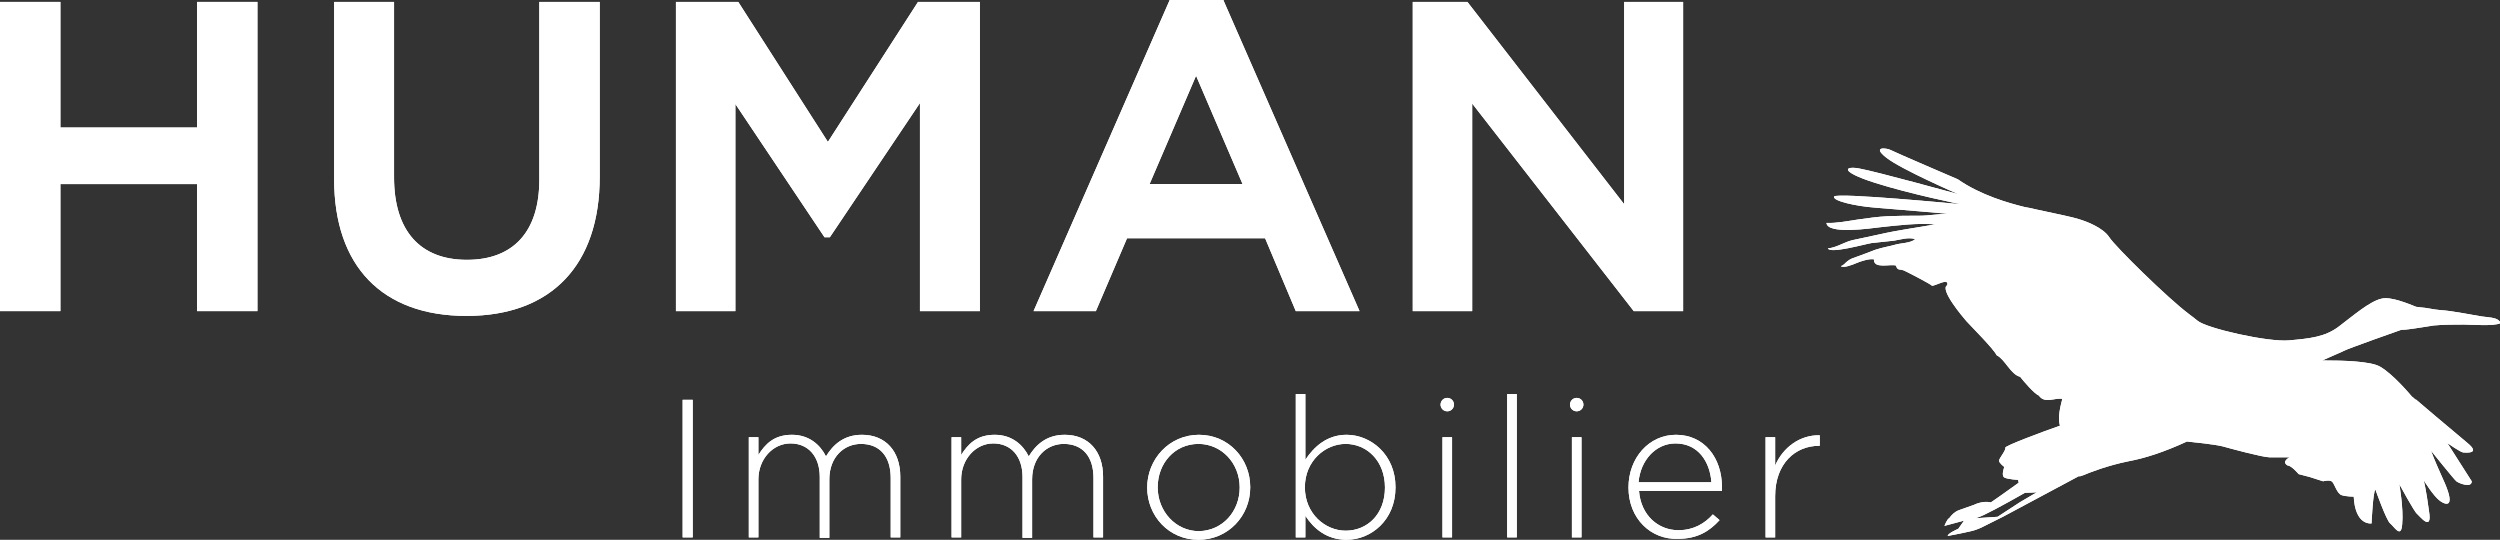 <?xml version="1.0" encoding="utf-8"?>
<!-- Generator: Adobe Illustrator 25.2.3, SVG Export Plug-In . SVG Version: 6.00 Build 0)  -->
<svg version="1.1" id="Calque_1" xmlns="http://www.w3.org/2000/svg" xmlns:xlink="http://www.w3.org/1999/xlink" x="0px" y="0px"
	 viewBox="0 0 521.5 112.6" style="enable-background:new 0 0 521.5 112.6;" xml:space="preserve">
<rect x="0" y="0" width="521.5" height="112.6" fill="#333333" stroke="none"/>
<style type="text/css">
	.st0{fill:#FFFFFF;}
</style>
<g>
	<g>
		<g>
			<path class="st0" d="M142.4,83.4h2.1v28.7h-2.1V83.4z"/>
			<path class="st0" d="M156.2,91.2h2v3.7c1.4-2.2,3.2-4.2,7-4.2c3.6,0,5.9,2.1,7.1,4.5c1.4-2.3,3.6-4.5,7.5-4.5c5,0,8,3.5,8,8.7
				v12.7h-2V99.7c0-4.5-2.3-7.1-6.2-7.1c-3.5,0-6.6,2.7-6.6,7.4v12.2h-2V99.5c0-4.3-2.4-7-6.1-7c-3.7,0-6.7,3.3-6.7,7.5v12.1h-2
				V91.2z"/>
			<path class="st0" d="M198.5,91.2h2v3.7c1.4-2.2,3.2-4.2,7-4.2c3.6,0,5.9,2.1,7.1,4.5c1.4-2.3,3.6-4.5,7.5-4.5c5,0,8,3.5,8,8.7
				v12.7h-2V99.7c0-4.5-2.3-7.1-6.2-7.1c-3.5,0-6.6,2.7-6.6,7.4v12.2h-2V99.5c0-4.3-2.4-7-6.1-7c-3.7,0-6.7,3.3-6.7,7.5v12.1h-2
				V91.2z"/>
			<path class="st0" d="M239.3,101.7L239.3,101.7c0-5.9,4.6-11,10.8-11c6.2,0,10.7,5,10.7,10.9v0.1c0,5.9-4.6,10.9-10.8,10.9
				C243.8,112.6,239.3,107.6,239.3,101.7z M258.6,101.7L258.6,101.7c0-5.1-3.8-9.1-8.6-9.1c-5,0-8.5,4.1-8.5,9v0.1
				c0,5,3.8,9.1,8.6,9.1C255.1,110.7,258.6,106.6,258.6,101.7z"/>
			<path class="st0" d="M272.3,107.6v4.5h-2V82.2h2v13.7c1.8-2.7,4.5-5.2,8.6-5.2c5,0,10.2,4.1,10.2,10.9v0.1
				c0,6.8-5.1,10.9-10.2,10.9C276.7,112.6,274,110.2,272.3,107.6z M288.9,101.7L288.9,101.7c0-5.6-3.8-9.1-8.2-9.1
				c-4.3,0-8.5,3.6-8.5,9v0.1c0,5.4,4.2,9,8.5,9C285.2,110.7,288.9,107.3,288.9,101.7z"/>
			<path class="st0" d="M300.9,91.2h2v20.9h-2V91.2z"/>
			<path class="st0" d="M314.4,82.2h2v29.9h-2V82.2z"/>
			<path class="st0" d="M327.9,91.2h2v20.9h-2V91.2z"/>
			<path class="st0" d="M339.7,101.7L339.7,101.7c0-6.2,4.3-11,9.9-11c5.9,0,9.6,4.8,9.6,10.9c0,0.4,0,0.5,0,0.8h-17.3
				c0.4,5.2,4.1,8.2,8.2,8.2c3.2,0,5.5-1.4,7.2-3.3l1.4,1.2c-2.1,2.3-4.6,3.9-8.7,3.9C344.4,112.6,339.7,108.2,339.7,101.7z
				 M357,100.6c-0.3-4.2-2.7-8.1-7.5-8.1c-4.1,0-7.3,3.5-7.7,8.1H357z"/>
			<path class="st0" d="M368.3,91.2h2v5.9c1.6-3.7,5.1-6.4,9.3-6.3v2.2h-0.2c-4.8,0-9.1,3.6-9.1,10.5v8.6h-2V91.2z"/>
		</g>
		<path id="XMLID_1_" class="st0" d="M521.3,66.9c-0.7-0.7-2.3-0.7-3.7-0.9c-0.8-0.1-6.2-1.2-8.4-1.3c-1.5-0.1-2.9-0.5-4.4-0.6
			c-0.2,0-0.6-0.1-0.8-0.1c-1.5-0.6-5.3-2.2-7.2-1.7c-2.4,0.5-6,3.6-8.9,5.8c-2.9,2.2-6,2.5-10.4,2.9c-4.4,0.4-17.2-2.5-19.1-4.1
			l0,0c-0.5-0.4-1.1-0.9-1.8-1.4c-4.4-3.3-15.3-14-16.6-16c-1.3-2-4.7-3.3-6.4-3.8c-0.8-0.3-5-1.2-8.8-2l0,0l0,0
			c-0.8-0.2-1.7-0.4-2.4-0.5c-3.3-0.8-9.3-2.5-14-5.8c0,0-13.3-5.7-14-6.1c-0.7-0.4-4.1-0.9-0.9,1.6c3.2,2.5,15,7.6,15,7.6
			s-17.1-4.7-20.4-5.3c-3.3-0.7-4.6,0.5,2.9,2.9c7.5,2.4,18,4.5,18,4.5s-26-2.5-26.4-1.6c-0.4,0.9,4.5,2,8.4,2.3
			c3.9,0.3,15.4,1.3,15.4,1.3c-2,0-4,0.4-6.1,0.4c-2.2,0-4.3,0-6.5,0.1c-2.1,0.1-4.2,0.4-6.3,0.7c-2,0.3-4.5,0.8-6.5,0.7
			c0.2,2.5,9.4,1.1,11.2,0.9c3.7-0.4,7.7-0.9,11.5-0.6c-3.9,0.7-7.8,1.2-11.7,2.1c-1.9,0.4-3.7,0.8-5.6,1.2
			c-1.7,0.4-3.4,1.6-5.1,1.7c0.4,1.2,7.8-0.9,9.1-1.1c1.5-0.2,3.2-0.3,4.7-0.5c1.2-0.2,3.2-0.8,4.4-0.3c-0.9,0.8-2.9,0.8-4,1.1
			c-1.4,0.4-2.8,0.6-4.3,1.1c-1.3,0.5-2.6,1-4,1.5c-0.6,0.2-1.2,0.4-1.7,0.8c-0.5,0.3-0.9,1-1.5,1.1c0.5,0.5,2.5-0.3,3.2-0.6
			c0.9-0.4,2.8-1,3.7-0.8c-0.1,2.1,3.5,0.9,4.6,1.3c0.3,1.1,0.8,0.7,1.6,1c0.9,0.4,5.9,3,5.9,3.2c0.7,0.1,3.6-1.8,3.2-0.1
			c-1.7,0.8,3.3,6.7,4,7.5c1,1.1,5.7,5.8,6.3,7.1c1.8,0.9,2.9,4,4.9,4.5c0.7,0.9,3,3.6,3.9,3.9c1.2,1.8,3.4,0.4,4.9,0.7
			c-0.4,1.6-1,3.8-0.5,5.6c-3.7,1.3-11.5,4.2-11.4,4.6c0.2,0.5-1.3,2.2-1.3,2.7c0,0.5,1.1,1.3,1.1,1.3s-0.7,1.8,0,2.2
			c0.7,0.4,2.9,0.5,2.9,0.5s0,0.3,0.1,0.6c-2.6,1.9-5.8,4.1-5.8,4.1c-1.8-0.4-3.5,0.5-3.5,0.5s-1.1,0.4-3.1,1.1
			c-0.9,0.3-1.6,1-2.1,1.7c-0.4,0.1-1,1.6-1,1.6l4.1-1.1l-1.2,1.7c0,0-2.3,1-2.2,1.5c0,0,4.9-0.9,5.9-1.3c1-0.4,1-0.4,1-0.4l4.6-2.3
			l15.7-8.4l0.2-0.1c0.1,0,0.1,0.1,0.1,0.1s0.2-0.1,0.5-0.2l0.1,0l0,0c1.4-0.6,5.2-2.1,9.7-3c3.2-0.6,7.1-1.8,12.1-4.1l0,0
			c1.1,0.1,5.8,0.6,7.4,1c1.8,0.5,8.4,2.3,9.9,2.3c1.5,0,4.1,0,4.1,0s-1.8,0.9-0.4,1.7c0.8,0,2.3,1.8,2.3,1.8l2.3,0.6l2.8,0.9
			c0,0,1.4-0.4,1.9,0.1c0.5,0.5,1,2.5,2,2.8c1,0.3,2.5,0.3,2.5,0.3s0,5.7,3.7,5.6c0,0,0.3-6.6,0.8-7.1c0,0,2.3,6.5,3.1,7.1
			c0.8,0.6,2.3,3.3,2.5,0.1c0.3-3.2-0.6-8.3-0.6-8.3s3.2,5.9,3.7,6.2c0.5,0.4,3.2,3.9,2.5-0.5c-0.6-4.5-1.1-6.5-1.1-6.5
			s2,3.3,3.4,4.3c1.4,1,3.4,1.4,0.5-4.8c-1.9-4.2-2.4-5.7-2.4-5.7s4.8,6,5.3,6.4c0.5,0.4,3.2,1.5,3.2,0l-5.1-8c0,0,2.8,2,3.4,2
			c0.6,0,3.6,0.3,0.8-2c-2.8-2.3-10.9-9.2-10.9-9.2s0.1,0.1,0.2,0.3c-0.3-0.3-0.6-0.6-0.9-0.8c0,0-3.8-4.6-6.6-6.2
			c-2-1.2-8.2-1.3-11.2-1.3c0,0,0,0,0,0c-0.4,0-0.8,0-0.9,0c2.4-1.1,4.2-1.8,4.5-2c0.9-0.5,12-4.4,12-4.4l0,0c1.1,0,2-0.2,2.9-0.3
			c0.4-0.1,0.9-0.1,1.3-0.2c0.9-0.1,1.7-0.3,2.5-0.4c2.1-0.2,4.4-0.2,6.4-0.2c1.3,0,6.4,0.4,7.6-0.3c0,0,0,0,0,0c0,0,0,0,0,0
			c0,0,0,0,0,0l0,0l0.1,0c0,0,0,0,0.1,0l0.1-0.1c0,0-0.1,0-0.1,0.1C521.6,67.4,521.6,67.2,521.3,66.9z M421.3,104.8l-4.6,3l-4.5,0.3
			H412l-0.3,0.1c0.4-0.1,0.7-0.2,0.7-0.2c1.2-0.3,5.6-2.7,10-5.2c1,0,2.4-0.1,2.4-0.1l0.4-0.2C423.2,103.7,421.3,104.8,421.3,104.8z
			"/>
		<g>
			<polygon class="st0" points="41.1,26.6 12.6,26.6 12.6,0.4 0,0.4 0,64.9 12.6,64.9 12.6,38.4 41.1,38.4 41.1,64.9 53.7,64.9 
				53.7,0.4 41.1,0.4 			"/>
			<path class="st0" d="M112.5,37.5c0,10.8-5.4,16.7-15.1,16.7c-9.8,0-15.2-6.1-15.2-17.2V0.4H69.7v37c0,18.1,10,28.5,27.6,28.5
				c17.7,0,27.8-10.6,27.8-29V0.4h-12.6V37.5z"/>
			<polygon class="st0" points="172.7,29.6 154,0.4 141,0.4 141,64.9 153.4,64.9 153.4,21.7 172,49.5 173.1,49.5 191.9,21.5 
				191.9,64.9 204.4,64.9 204.4,0.4 191.5,0.4 			"/>
			<path class="st0" d="M255.2,0H244l-28.4,64.9h13l6.5-15.2h28.8l6.4,15.2h13.3L255.4,0.5L255.2,0z M259.2,38.4h-19.4l9.7-22.6
				L259.2,38.4z"/>
			<polygon class="st0" points="338.8,0.4 338.8,42.6 306.1,0.4 294.7,0.4 294.7,64.9 307.1,64.9 307.1,21.6 340.8,64.9 351.1,64.9 
				351.1,0.4 			"/>
		</g>
	</g>
	<circle class="st0" cx="301.9" cy="84.4" r="1.4"/>
	<circle class="st0" cx="328.9" cy="84.4" r="1.4"/>
</g>
<g>
	<g>
		<g>
			<path class="st0" d="M142.4,83.4h2.1v28.7h-2.1V83.4z"/>
			<path class="st0" d="M156.2,91.2h2v3.7c1.4-2.2,3.2-4.2,7-4.2c3.6,0,5.9,2.1,7.1,4.5c1.4-2.3,3.6-4.5,7.5-4.5c5,0,8,3.5,8,8.7
				v12.7h-2V99.7c0-4.5-2.3-7.1-6.2-7.1c-3.5,0-6.6,2.7-6.6,7.4v12.2h-2V99.5c0-4.3-2.4-7-6.1-7c-3.7,0-6.7,3.3-6.7,7.5v12.1h-2
				V91.2z"/>
			<path class="st0" d="M198.5,91.2h2v3.7c1.4-2.2,3.2-4.2,7-4.2c3.6,0,5.9,2.1,7.1,4.5c1.4-2.3,3.6-4.5,7.5-4.5c5,0,8,3.5,8,8.7
				v12.7h-2V99.7c0-4.5-2.3-7.1-6.2-7.1c-3.5,0-6.6,2.7-6.6,7.4v12.2h-2V99.5c0-4.3-2.4-7-6.1-7c-3.7,0-6.7,3.3-6.7,7.5v12.1h-2
				V91.2z"/>
			<path class="st0" d="M239.3,101.7L239.3,101.7c0-5.9,4.6-11,10.8-11c6.2,0,10.7,5,10.7,10.9v0.1c0,5.9-4.6,10.9-10.8,10.9
				C243.8,112.6,239.3,107.6,239.3,101.7z M258.6,101.7L258.6,101.7c0-5.1-3.8-9.1-8.6-9.1c-5,0-8.5,4.1-8.5,9v0.1
				c0,5,3.8,9.1,8.6,9.1C255.1,110.7,258.6,106.6,258.6,101.7z"/>
			<path class="st0" d="M272.3,107.6v4.5h-2V82.2h2v13.7c1.8-2.7,4.5-5.2,8.6-5.2c5,0,10.2,4.1,10.2,10.9v0.1
				c0,6.8-5.1,10.9-10.2,10.9C276.7,112.6,274,110.2,272.3,107.6z M288.9,101.7L288.9,101.7c0-5.6-3.8-9.1-8.2-9.1
				c-4.3,0-8.5,3.6-8.5,9v0.1c0,5.4,4.2,9,8.5,9C285.2,110.7,288.9,107.3,288.9,101.7z"/>
			<path class="st0" d="M300.9,91.2h2v20.9h-2V91.2z"/>
			<path class="st0" d="M314.4,82.2h2v29.9h-2V82.2z"/>
			<path class="st0" d="M327.9,91.2h2v20.9h-2V91.2z"/>
			<path class="st0" d="M339.7,101.7L339.7,101.7c0-6.2,4.3-11,9.9-11c5.9,0,9.6,4.8,9.6,10.9c0,0.4,0,0.5,0,0.8h-17.3
				c0.4,5.2,4.1,8.2,8.2,8.2c3.2,0,5.5-1.4,7.2-3.3l1.4,1.2c-2.1,2.3-4.6,3.9-8.7,3.9C344.4,112.6,339.7,108.2,339.7,101.7z
				 M357,100.6c-0.3-4.2-2.7-8.1-7.5-8.1c-4.1,0-7.3,3.5-7.7,8.1H357z"/>
			<path class="st0" d="M368.3,91.2h2v5.9c1.6-3.7,5.1-6.4,9.3-6.3v2.2h-0.2c-4.8,0-9.1,3.6-9.1,10.5v8.6h-2V91.2z"/>
		</g>
		<path id="XMLID_4_" class="st0" d="M521.3,66.9c-0.7-0.7-2.3-0.7-3.7-0.9c-0.8-0.1-6.2-1.2-8.4-1.3c-1.5-0.1-2.9-0.5-4.4-0.6
			c-0.2,0-0.6-0.1-0.8-0.1c-1.5-0.6-5.3-2.2-7.2-1.7c-2.4,0.5-6,3.6-8.9,5.8c-2.9,2.2-6,2.5-10.4,2.9c-4.4,0.4-17.2-2.5-19.1-4.1
			l0,0c-0.5-0.4-1.1-0.9-1.8-1.4c-4.4-3.3-15.3-14-16.6-16c-1.3-2-4.7-3.3-6.4-3.8c-0.8-0.3-5-1.2-8.8-2l0,0l0,0
			c-0.8-0.2-1.7-0.4-2.4-0.5c-3.3-0.8-9.3-2.5-14-5.8c0,0-13.3-5.7-14-6.1c-0.7-0.4-4.1-0.9-0.9,1.6c3.2,2.5,15,7.6,15,7.6
			s-17.1-4.7-20.4-5.3c-3.3-0.7-4.6,0.5,2.9,2.9c7.5,2.4,18,4.5,18,4.5s-26-2.5-26.4-1.6c-0.4,0.9,4.5,2,8.4,2.3
			c3.9,0.3,15.4,1.3,15.4,1.3c-2,0-4,0.4-6.1,0.4c-2.2,0-4.3,0-6.5,0.1c-2.1,0.1-4.2,0.4-6.3,0.7c-2,0.3-4.5,0.8-6.5,0.7
			c0.2,2.5,9.4,1.1,11.2,0.9c3.7-0.4,7.7-0.9,11.5-0.6c-3.9,0.7-7.8,1.2-11.7,2.1c-1.9,0.4-3.7,0.8-5.6,1.2
			c-1.7,0.4-3.4,1.6-5.1,1.7c0.4,1.2,7.8-0.9,9.1-1.1c1.5-0.2,3.2-0.3,4.7-0.5c1.2-0.2,3.2-0.8,4.4-0.3c-0.9,0.8-2.9,0.8-4,1.1
			c-1.4,0.4-2.8,0.6-4.3,1.1c-1.3,0.5-2.6,1-4,1.5c-0.6,0.2-1.2,0.4-1.7,0.8c-0.5,0.3-0.9,1-1.5,1.1c0.5,0.5,2.5-0.3,3.2-0.6
			c0.9-0.4,2.8-1,3.7-0.8c-0.1,2.1,3.5,0.9,4.6,1.3c0.3,1.1,0.8,0.7,1.6,1c0.9,0.4,5.9,3,5.9,3.2c0.7,0.1,3.6-1.8,3.2-0.1
			c-1.7,0.8,3.3,6.7,4,7.5c1,1.1,5.7,5.8,6.3,7.1c1.8,0.9,2.9,4,4.9,4.5c0.7,0.9,3,3.6,3.9,3.9c1.2,1.8,3.4,0.4,4.9,0.7
			c-0.4,1.6-1,3.8-0.5,5.6c-3.7,1.3-11.5,4.2-11.4,4.6c0.2,0.5-1.3,2.2-1.3,2.7c0,0.5,1.1,1.3,1.1,1.3s-0.7,1.8,0,2.2
			c0.7,0.4,2.9,0.5,2.9,0.5s0,0.3,0.1,0.6c-2.6,1.9-5.8,4.1-5.8,4.1c-1.8-0.4-3.5,0.5-3.5,0.5s-1.1,0.4-3.1,1.1
			c-0.9,0.3-1.6,1-2.1,1.7c-0.4,0.1-1,1.6-1,1.6l4.1-1.1l-1.2,1.7c0,0-2.3,1-2.2,1.5c0,0,4.9-0.9,5.9-1.3c1-0.4,1-0.4,1-0.4l4.6-2.3
			l15.7-8.4l0.2-0.1c0.1,0,0.1,0.1,0.1,0.1s0.2-0.1,0.5-0.2l0.1,0l0,0c1.4-0.6,5.2-2.1,9.7-3c3.2-0.6,7.1-1.8,12.1-4.1l0,0
			c1.1,0.1,5.8,0.6,7.4,1c1.8,0.5,8.4,2.3,9.9,2.3c1.5,0,4.1,0,4.1,0s-1.8,0.9-0.4,1.7c0.8,0,2.3,1.8,2.3,1.8l2.3,0.6l2.8,0.9
			c0,0,1.4-0.4,1.9,0.1c0.5,0.5,1,2.5,2,2.8c1,0.3,2.5,0.3,2.5,0.3s0,5.7,3.7,5.6c0,0,0.3-6.6,0.8-7.1c0,0,2.3,6.5,3.1,7.1
			c0.8,0.6,2.3,3.3,2.5,0.1c0.3-3.2-0.6-8.3-0.6-8.3s3.2,5.9,3.7,6.2c0.5,0.4,3.2,3.9,2.5-0.5c-0.6-4.5-1.1-6.5-1.1-6.5
			s2,3.3,3.4,4.3c1.4,1,3.4,1.4,0.5-4.8c-1.9-4.2-2.4-5.7-2.4-5.7s4.8,6,5.3,6.4c0.5,0.4,3.2,1.5,3.2,0l-5.1-8c0,0,2.8,2,3.4,2
			c0.6,0,3.6,0.3,0.8-2c-2.8-2.3-10.9-9.2-10.9-9.2s0.1,0.1,0.2,0.3c-0.3-0.3-0.6-0.6-0.9-0.8c0,0-3.8-4.6-6.6-6.2
			c-2-1.2-8.2-1.3-11.2-1.3c0,0,0,0,0,0c-0.4,0-0.8,0-0.9,0c2.4-1.1,4.2-1.8,4.5-2c0.9-0.5,12-4.4,12-4.4l0,0c1.1,0,2-0.2,2.9-0.3
			c0.4-0.1,0.9-0.1,1.3-0.2c0.9-0.1,1.7-0.3,2.5-0.4c2.1-0.2,4.4-0.2,6.4-0.2c1.3,0,6.4,0.4,7.6-0.3c0,0,0,0,0,0c0,0,0,0,0,0
			c0,0,0,0,0,0l0,0l0.1,0c0,0,0,0,0.1,0l0.1-0.1c0,0-0.1,0-0.1,0.1C521.6,67.4,521.6,67.2,521.3,66.9z M421.3,104.8l-4.6,3l-4.5,0.3
			H412l-0.3,0.1c0.4-0.1,0.7-0.2,0.7-0.2c1.2-0.3,5.6-2.7,10-5.2c1,0,2.4-0.1,2.4-0.1l0.4-0.2C423.2,103.7,421.3,104.8,421.3,104.8z
			"/>
		<g>
			<polygon class="st0" points="41.1,26.6 12.6,26.6 12.6,0.4 0,0.4 0,64.9 12.6,64.9 12.6,38.4 41.1,38.4 41.1,64.9 53.7,64.9 
				53.7,0.4 41.1,0.4 			"/>
			<path class="st0" d="M112.5,37.5c0,10.8-5.4,16.7-15.1,16.7c-9.8,0-15.2-6.1-15.2-17.2V0.4H69.7v37c0,18.1,10,28.5,27.6,28.5
				c17.7,0,27.8-10.6,27.8-29V0.4h-12.6V37.5z"/>
			<polygon class="st0" points="172.7,29.6 154,0.4 141,0.4 141,64.9 153.4,64.9 153.4,21.7 172,49.5 173.1,49.5 191.9,21.5 
				191.9,64.9 204.4,64.9 204.4,0.4 191.5,0.4 			"/>
			<path class="st0" d="M255.2,0H244l-28.4,64.9h13l6.5-15.2h28.8l6.4,15.2h13.3L255.4,0.5L255.2,0z M259.2,38.4h-19.4l9.7-22.6
				L259.2,38.4z"/>
			<polygon class="st0" points="338.8,0.4 338.8,42.6 306.1,0.4 294.7,0.4 294.7,64.9 307.1,64.9 307.1,21.6 340.8,64.9 351.1,64.9 
				351.1,0.4 			"/>
		</g>
	</g>
	<circle class="st0" cx="301.9" cy="84.4" r="1.4"/>
	<circle class="st0" cx="328.9" cy="84.4" r="1.4"/>
</g>
</svg>

